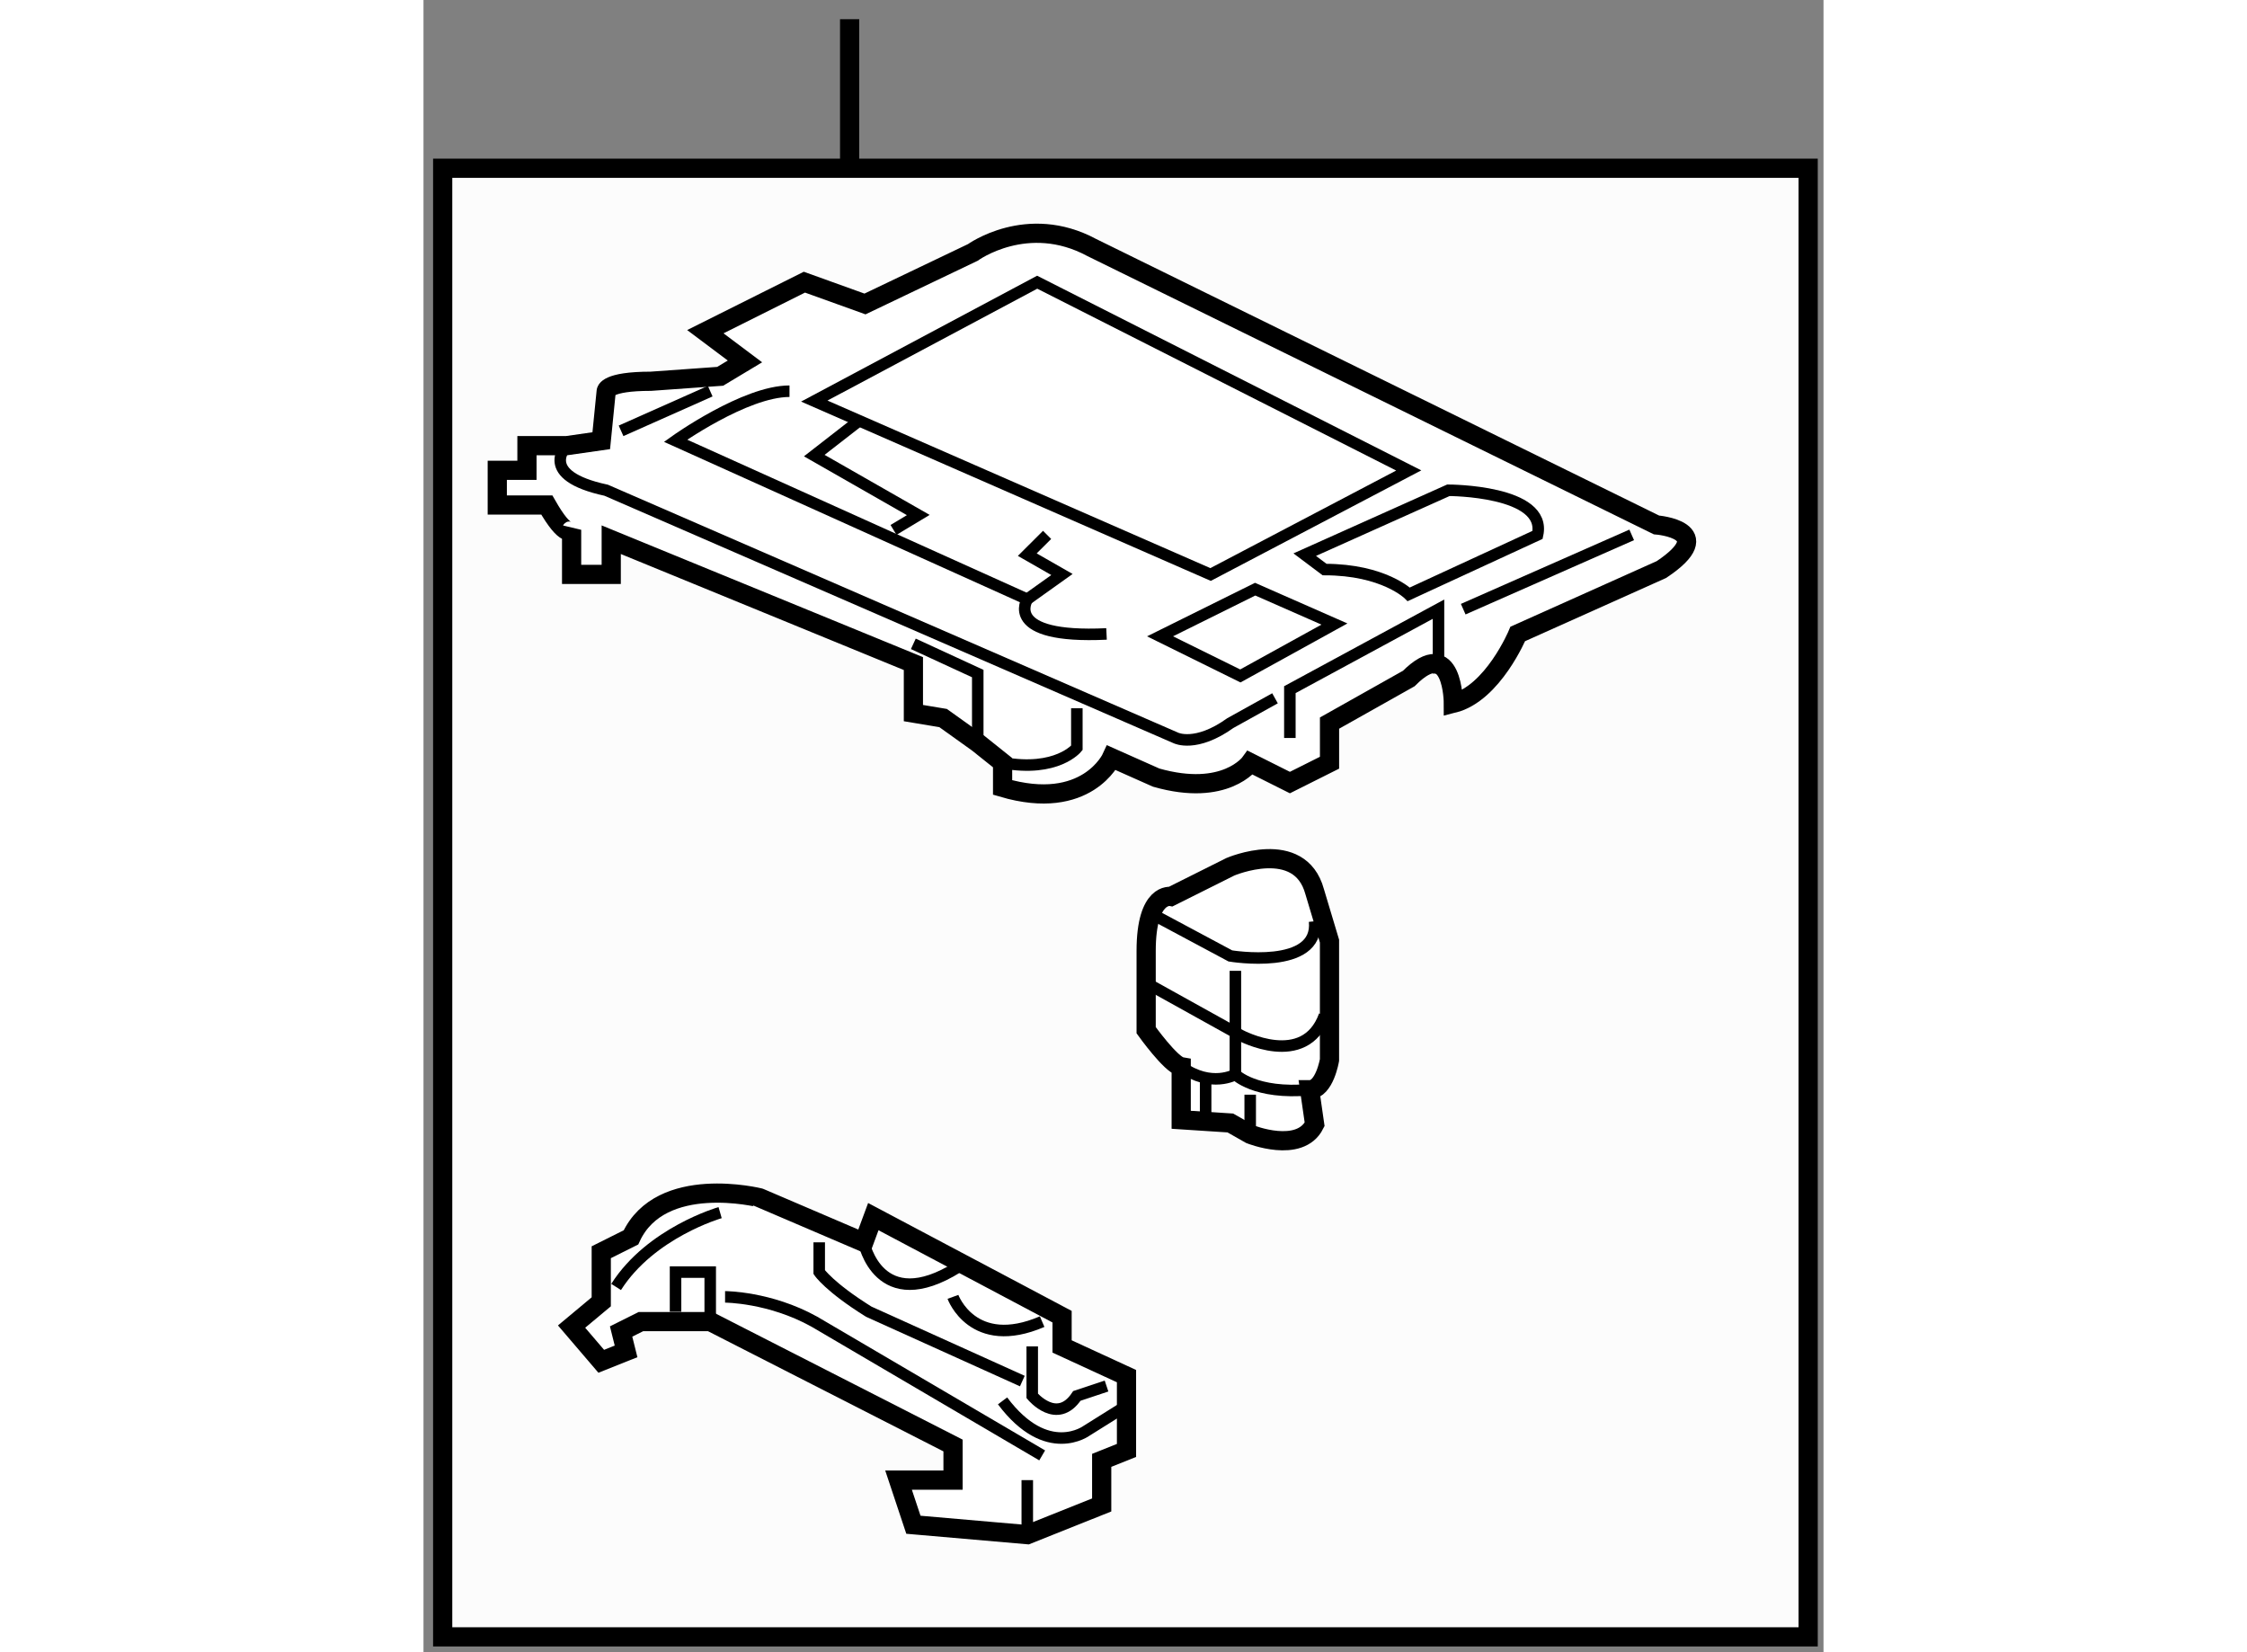 <?xml version="1.0" encoding="utf-8"?>
<!-- Generator: Adobe Illustrator 15.1.0, SVG Export Plug-In . SVG Version: 6.00 Build 0)  -->
<!DOCTYPE svg PUBLIC "-//W3C//DTD SVG 1.1//EN" "http://www.w3.org/Graphics/SVG/1.1/DTD/svg11.dtd">
<svg version="1.1" xmlns="http://www.w3.org/2000/svg" xmlns:xlink="http://www.w3.org/1999/xlink" x="0px" y="0px" width="244.8px"
	 height="180px" viewBox="69.218 59.813 36.464 43.032" enable-background="new 0 0 244.8 180" xml:space="preserve">
	
<rect x="69.218" y="59.813" width="36.464" height="43.032" fill="#808080" stroke="none"/>
	
<g><rect x="69.718" y="64.195" fill="#FCFCFC" stroke="#000000" stroke-width="0.5" width="35.564" height="38.25"></rect><line fill="#FCFCFC" stroke="#000000" stroke-width="0.5" x1="80.317" y1="64.207" x2="80.317" y2="60.313"></line></g><g><path fill="#FFFFFF" stroke="#000000" stroke-width="0.5" d="M80.717,67.73l2.808-1.342c0,0,1.419-1.032,3.097-0.129l14.709,7.226
			c0,0,1.678,0.13,0.129,1.162l-3.741,1.677c0,0-0.646,1.549-1.678,1.807c0,0,0-1.807-1.161-0.646l-2.064,1.161v1.032l-1.032,0.517
			l-1.032-0.517c0,0-0.646,0.903-2.451,0.388l-1.162-0.517c0,0-0.645,1.42-2.838,0.774v-0.646l-0.646-0.516l-0.903-0.646
			l-0.774-0.129v-1.29l-7.87-3.226v0.903h-1.032v-1.161c0,0-0.13,0.258-0.646-0.646h-1.29v-0.903h0.773V71.42h1.032l0.903-0.129
			l0.129-1.29c0,0,0-0.258,1.162-0.258l1.806-0.129l0.646-0.388l-1.032-0.774l2.58-1.29L80.717,67.73z"></path><line fill="none" stroke="#000000" stroke-width="0.3" x1="76.686" y1="70.001" x2="74.364" y2="71.034"></line><path fill="none" stroke="#000000" stroke-width="0.3" d="M72.944,71.42c0,0-0.773,0.774,1.032,1.161l14.839,6.452
			c0,0,0.517,0.258,1.419-0.388l1.162-0.645"></path><polyline fill="none" stroke="#000000" stroke-width="0.3" points="91.783,79.034 91.783,77.775 95.654,75.679 95.654,77.356 		
			"></polyline><line fill="none" stroke="#000000" stroke-width="0.3" x1="96.298" y1="75.679" x2="100.686" y2="73.744"></line><path fill="none" stroke="#000000" stroke-width="0.3" d="M86.235,78.259v1.032c0,0-0.517,0.646-1.936,0.387"></path><polyline fill="none" stroke="#000000" stroke-width="0.3" points="83.654,79.163 83.654,77.356 81.976,76.582 		"></polyline><path fill="none" stroke="#000000" stroke-width="0.3" d="M87.008,76.324c-2.709,0.129-2.064-0.903-2.064-0.903l-9.161-4.129
			c0,0,1.807-1.29,2.968-1.29"></path><polyline fill="none" stroke="#000000" stroke-width="0.3" points="84.944,75.42 85.847,74.776 84.944,74.259 85.46,73.744 		"></polyline><polyline fill="none" stroke="#000000" stroke-width="0.3" points="81.46,73.615 82.105,73.227 79.396,71.679 80.557,70.776 		"></polyline><polygon fill="none" stroke="#000000" stroke-width="0.3" points="79.396,70.259 89.718,74.776 94.879,72.066 85.202,67.163 		"></polygon><path fill="none" stroke="#000000" stroke-width="0.3" d="M95.912,72.582c0,0,2.581,0,2.322,1.162l-3.354,1.548
			c0,0-0.646-0.645-2.193-0.645l-0.517-0.388L95.912,72.582z"></path><polygon fill="none" stroke="#000000" stroke-width="0.3" points="90.879,75.158 92.944,76.066 90.493,77.418 88.402,76.386 		"></polygon></g>



	
<g><path fill="#FFFFFF" stroke="#000000" stroke-width="0.5" d="M74.622,92.041l-0.774,0.387v1.291l-0.773,0.645l0.773,0.904
			l0.646-0.258l-0.129-0.518l0.516-0.258h1.807l6.322,3.227v0.902h-1.419l0.387,1.162l2.968,0.258l1.936-0.773v-1.162l0.646-0.258
			v-1.936l-1.678-0.773v-0.775L80.934,91.5l-0.248,0.67l-2.71-1.16C77.976,91.01,75.396,90.364,74.622,92.041z"></path><polyline fill="none" stroke="#000000" stroke-width="0.3" points="76.686,94.234 76.686,92.945 75.783,92.945 75.783,93.977 		
			"></polyline><path fill="none" stroke="#000000" stroke-width="0.3" d="M77.073,93.59c0,0,1.162,0,2.323,0.645l5.936,3.484"></path><path fill="none" stroke="#000000" stroke-width="0.3" d="M79.525,92.17v0.775c0,0,0.258,0.387,1.29,1.031l4,1.807"></path><path fill="none" stroke="#000000" stroke-width="0.3" d="M80.686,92.17c0,0,0.387,1.936,2.451,0.646"></path><path fill="none" stroke="#000000" stroke-width="0.3" d="M83.008,93.59c0,0,0.517,1.42,2.323,0.645"></path><path fill="none" stroke="#000000" stroke-width="0.3" d="M85.073,94.881v1.289c0,0,0.646,0.775,1.162,0l0.773-0.258"></path><path fill="none" stroke="#000000" stroke-width="0.3" d="M87.525,96.428l-1.032,0.646c0,0-1.032,0.773-2.193-0.775"></path><path fill="none" stroke="#000000" stroke-width="0.3" d="M76.944,91.396c0,0-1.806,0.516-2.709,1.936"></path><line fill="none" stroke="#000000" stroke-width="0.3" x1="84.944" y1="99.783" x2="84.944" y2="98.363"></line></g>



	
<g><path fill="#FFFFFF" stroke="#000000" stroke-width="0.5" d="M92.298,88.195c0.388,0,0.517-0.774,0.517-0.774v-3.097l-0.387-1.29
			c-0.388-1.42-2.194-0.646-2.194-0.646l-1.548,0.774c0,0-0.646-0.129-0.646,1.419v2.064c0,0,0.646,0.903,0.913,0.95v1.383
			l1.28,0.083l0.517,0.294c0,0,1.29,0.517,1.678-0.258L92.298,88.195z"></path><path fill="none" stroke="#000000" stroke-width="0.3" d="M92.298,88.195c-1.419,0.129-1.935-0.397-1.935-0.397
			s-0.625,0.361-1.41-0.201"></path><path fill="none" stroke="#000000" stroke-width="0.3" d="M88.169,83.606l2.064,1.104c0,0,2.323,0.388,2.194-0.902"></path><line fill="none" stroke="#000000" stroke-width="0.3" x1="90.364" y1="87.797" x2="90.364" y2="85.098"></line><path fill="none" stroke="#000000" stroke-width="0.3" d="M88.169,85.485l2.323,1.29c0,0,1.677,0.903,2.193-0.516"></path><line fill="none" stroke="#000000" stroke-width="0.3" x1="90.75" y1="89.356" x2="90.75" y2="88.324"></line><line fill="none" stroke="#000000" stroke-width="0.3" x1="89.589" y1="88.969" x2="89.589" y2="87.807"></line></g>


</svg>